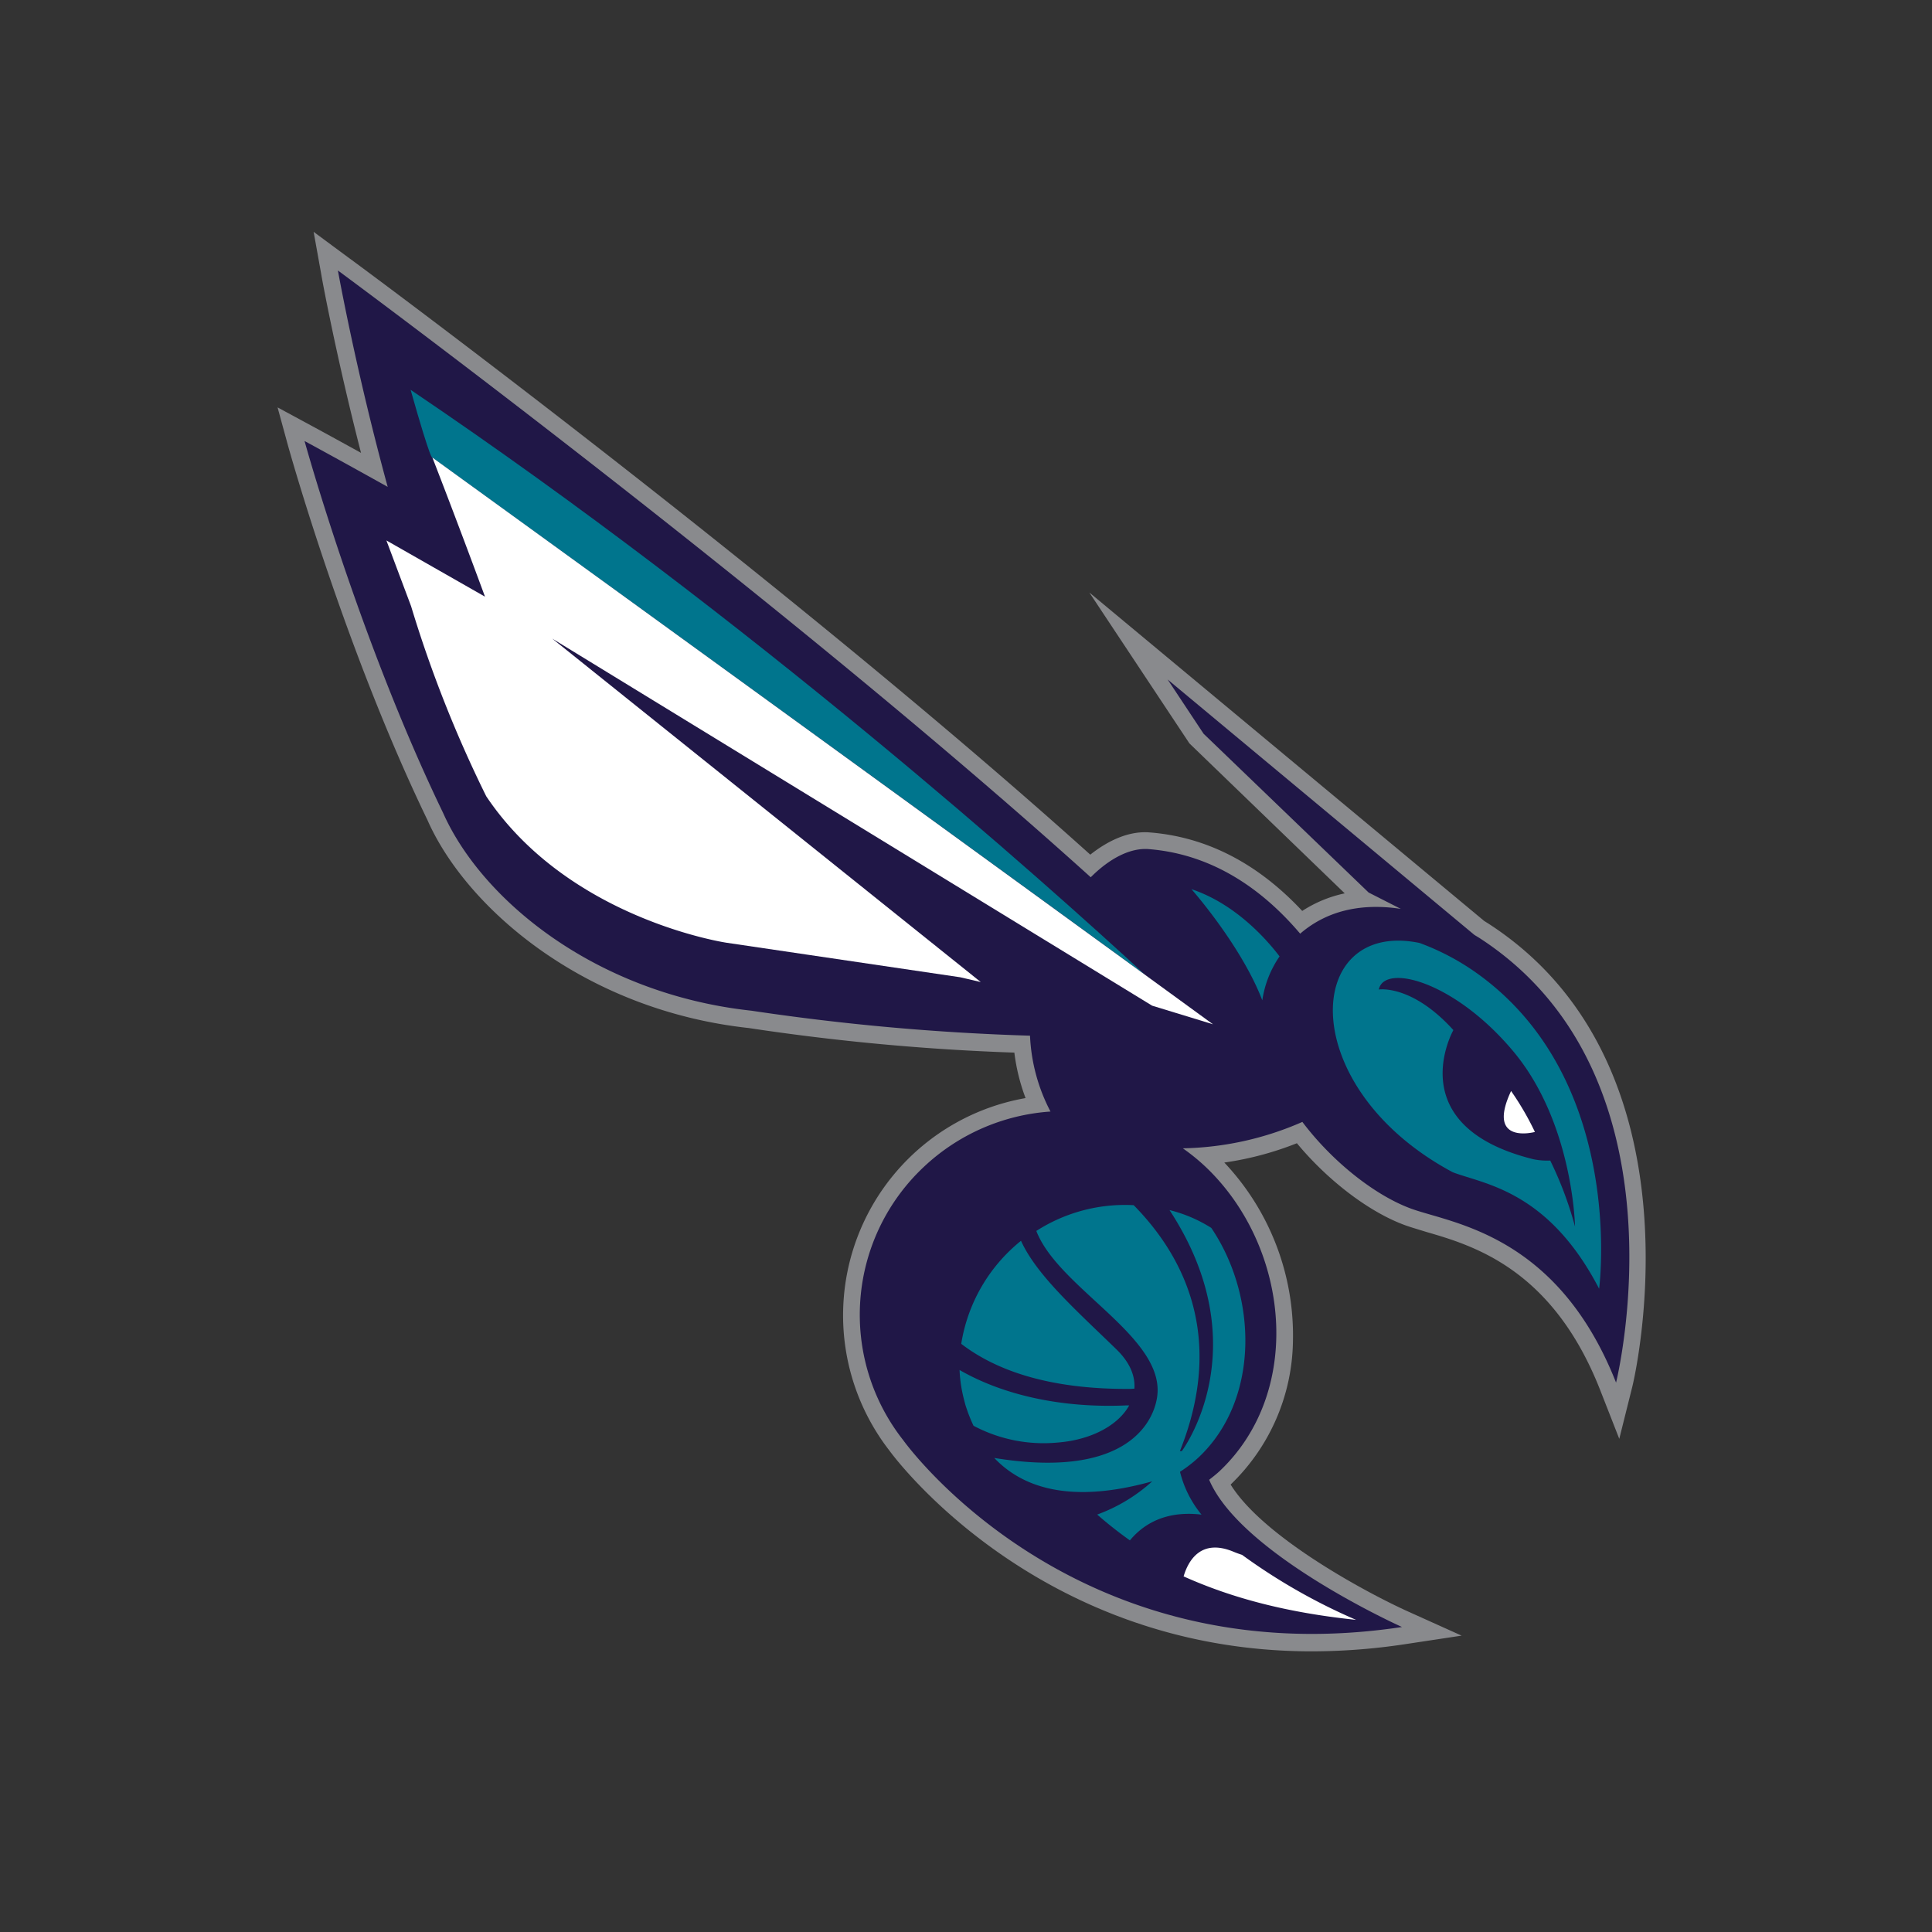 <svg xmlns="http://www.w3.org/2000/svg" viewBox="0 0 300 300"><rect x="0" y="0" width="300" height="300" fill="#333333" stroke="none"/><defs><style>.cls-1{fill:none;}.cls-2{fill:#898a8d;}.cls-3{fill:#201747;}.cls-4{fill:#00758d;}.cls-5{fill:#fff;}</style></defs><title>charlotte-hornets</title><g id="Layer_2" data-name="Layer 2"><g id="hornets"><rect class="cls-1" width="300" height="300"/><path class="cls-2" d="M231.14,143.43l-.67-.42L169.15,92l15.54,23.43,24.12,23.29a19.51,19.51,0,0,0-6.6,2.73c-6.89-7.38-14.84-11.49-23.67-12.19-2.95-.25-6.15,1-9.24,3.45C121.25,89.52,54.71,40.41,54,39.92L48.7,36l1.17,6.51c0,.13,2.23,12.4,6.19,27.81-4.78-2.64-7.52-4.12-7.52-4.12L43.1,63.26l1.64,6c.09.31,8.7,31.32,21.65,58.11,6,13.58,24.27,29.47,49.86,32.26a358.33,358.33,0,0,0,41.26,3.82,30.27,30.27,0,0,0,1.74,7.06,34.25,34.25,0,0,0-21.14,54.74c.22.31,22.56,31.17,65.58,31.17a97.4,97.4,0,0,0,14.41-1.1l8.86-1.34-8.17-3.68c-6.26-2.81-22.57-11.5-27.7-19.78l0,0a31.48,31.48,0,0,0,9.68-22.31,39.12,39.12,0,0,0-10.48-27.5l-.18-.19a49.35,49.35,0,0,0,11.27-3c4.83,5.82,11.26,10.72,16.83,12.74.88.32,1.94.62,3.15,1,7.35,2.13,19.66,5.7,27.08,24.5l3,7.66,2-8C253.62,214.84,265.41,165.61,231.14,143.43Z"/><path class="cls-3" d="M229.71,145.64l-.77-.47-47.63-39.66,5.58,8.42,25.63,24.66,5,2.54c-5.16-.79-10.92-.22-15.63,3.85-5.57-6.57-13.29-12.32-23.52-13.13-2.85-.23-6.08,1.44-9,4.37C120.67,92.28,52.47,42,52.47,42s2.75,15.39,7.73,33.6c-8.05-4.49-12.91-7.12-12.91-7.12s8.48,30.77,21.51,57.74c6,13.51,23.67,28.09,47.87,30.72a367.35,367.35,0,0,0,43.27,3.88,27.92,27.92,0,0,0,3.18,11.78,31.83,31.83,0,0,0-19.62,8.55,31.48,31.48,0,0,0-3.24,42.49s26.12,36.75,77.44,29c0,0-25-11.22-29.94-22.86.53-.42,1.07-.84,1.57-1.3,12.77-12,11.09-33.43-.91-46.08a31,31,0,0,0-4.75-4.09,48.23,48.23,0,0,0,18.56-4.1c4.82,6.38,11.49,11.51,16.92,13.48,6.32,2.3,22.69,3.95,31.79,27C250.94,214.7,262.79,167.06,229.71,145.64Z"/><path class="cls-4" d="M198.69,148.51c-1.91-2.52-6.8-8.15-13.68-10.44,0,0,7.72,8.72,11,17.26A16.16,16.16,0,0,1,198.69,148.51Z"/><path class="cls-4" d="M67.14,71.06c48.8,35.3,91.55,66.38,110.62,80.26-15.45-14.26-60.91-54.95-114-90.79C67,72,67.14,71.06,67.14,71.06Z"/><path class="cls-5" d="M85.75,99.16l93.15,57,9.45,2.89s-55.08-40.13-121.21-88c0,0,3.52,9,8.17,21.6L60,83.92l3.83,10.2A191.93,191.93,0,0,0,75.5,123.64c12.8,19.13,37.33,22.75,37.33,22.75l36.28,5.36,3.18.74Z"/><path class="cls-4" d="M176.15,215.63c.14-2-.71-4.09-2.82-6.13-6.27-6.09-12.36-11.48-14.79-16.83a25.71,25.71,0,0,0-9.28,16c5.22,4,13.39,7.09,26.25,7Z"/><path class="cls-4" d="M164.2,224c5.31-.41,9.46-2.72,11.14-5.77l-.44,0c-10.35.46-19.39-1.74-25.9-5.5a21.67,21.67,0,0,0,.6,4.23c.07.31.16.62.24.94s.25.82.39,1.21c.06.2.14.39.21.58.23.59.47,1.16.73,1.7A23.18,23.18,0,0,0,164.2,224Z"/><path class="cls-4" d="M175.45,239.19c3.36-4.05,7.88-4.39,11.12-4a16.85,16.85,0,0,1-3.34-6.65,20.81,20.81,0,0,0,2.86-2.21c9.45-8.87,9.27-24.89,2-35.66a21.94,21.94,0,0,0-6.49-2.77c14,21.37,1.91,37.43,1.91,37.43l-.3,0c7.19-17.94.39-30.51-7.17-38.19a25.45,25.45,0,0,0-15.12,4c3.47,9,20.25,16.57,18.74,25.9-.7,4.37-5.45,12.59-25.27,9.35,4.26,4.5,11.67,7.23,24.53,3.63a25.91,25.91,0,0,1-8.55,5.16A64.76,64.76,0,0,0,175.45,239.19Z"/><path class="cls-5" d="M192.87,241.44c-.37-.12-.78-.26-1.29-.47-5.18-2.18-7.11,1.5-7.79,3.81,7.53,3.38,16.1,5.64,26.78,6.75A91.57,91.57,0,0,1,192.87,241.44Z"/><path class="cls-4" d="M218.91,146h0Z"/><path class="cls-4" d="M229.85,151.5a37.66,37.66,0,0,0-9.43-5.08c-18-3.7-19.52,22.37,5.15,35.6,4.86,1.87,14.81,2.81,22.74,18.09C248.31,200.11,252.54,168.23,229.85,151.5Z"/><path class="cls-3" d="M244.57,190.47s-.28-16.15-9.63-27.27c-9.18-10.93-20-13.6-20.84-9.55,0,0,5.12-.83,11.58,6.3,0,0-8.39,14.9,12.44,20.06a10.81,10.81,0,0,0,2.6.2A56.76,56.76,0,0,1,244.57,190.47Z"/><path class="cls-5" d="M234.64,169.41a44.44,44.44,0,0,1,3.7,6.36S230.69,177.84,234.64,169.41Z"/></g></g></svg>